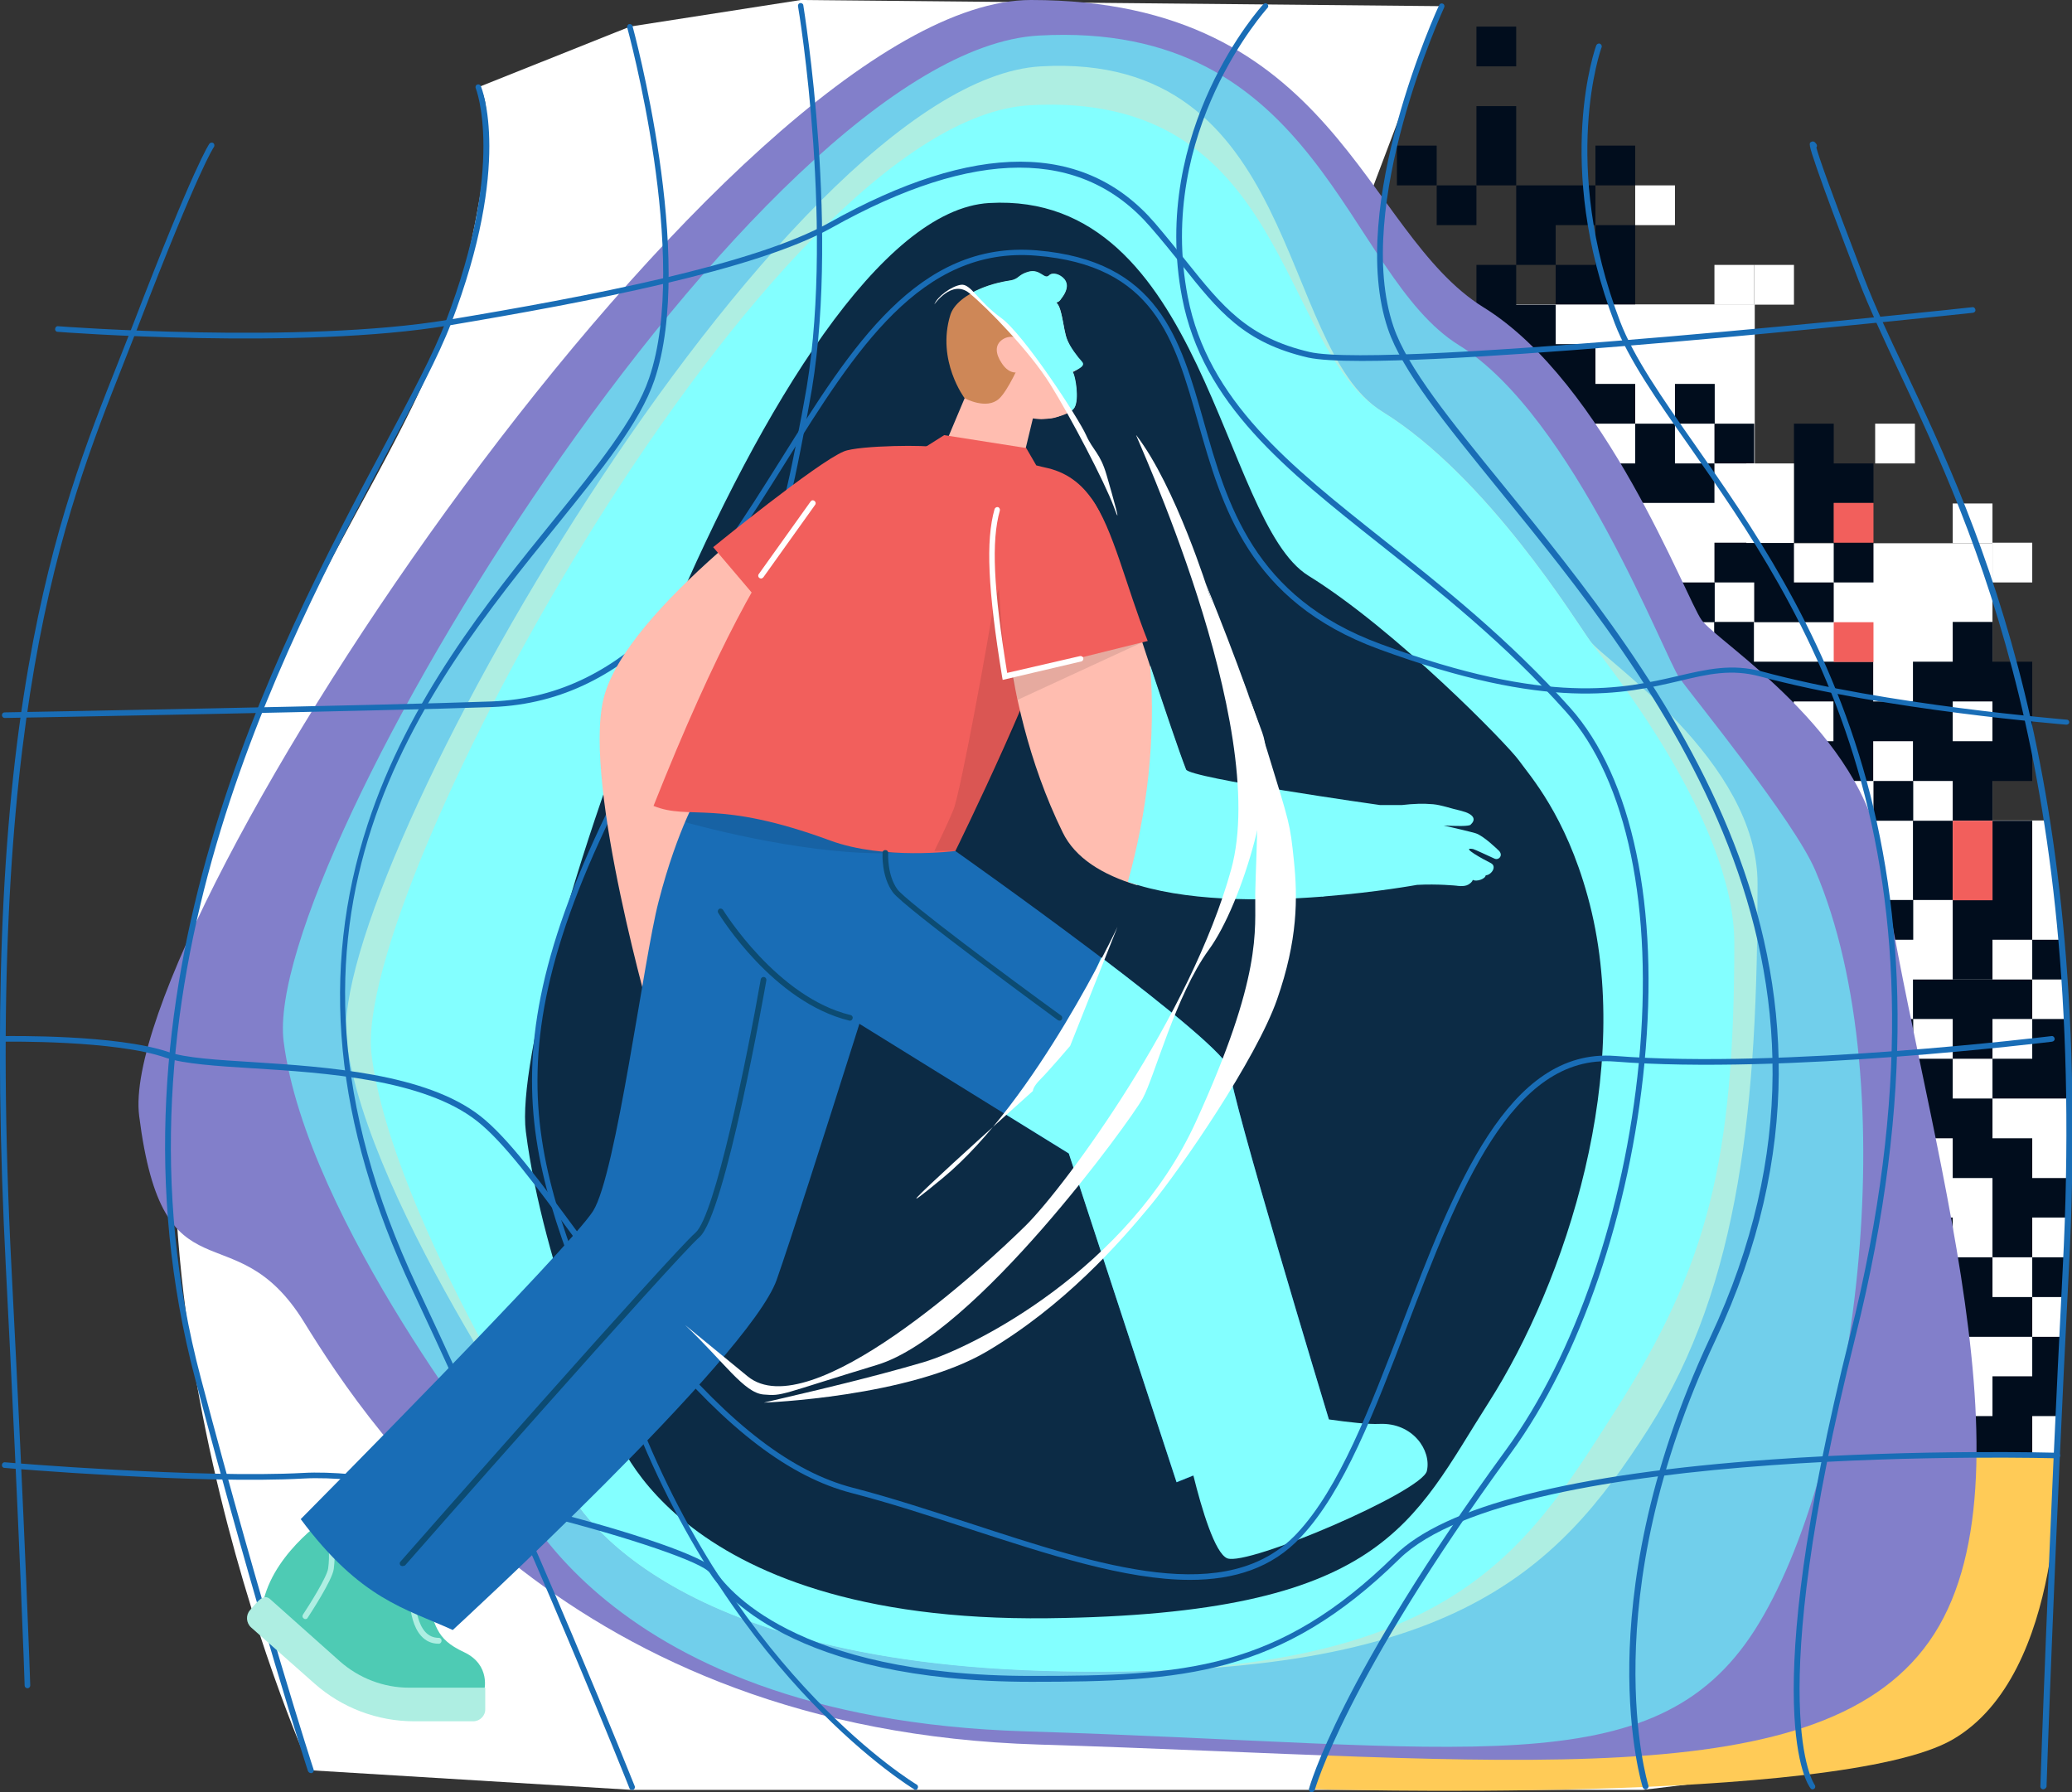 <?xml version="1.0" encoding="utf-8"?>
<!-- Generator: Adobe Illustrator 19.1.0, SVG Export Plug-In . SVG Version: 6.00 Build 0)  -->
<svg version="1.1" id="Layer_1" xmlns="http://www.w3.org/2000/svg" xmlns:xlink="http://www.w3.org/1999/xlink" x="0px" y="0px"
	 viewBox="0 0 740 640" style="enable-background:new 0 0 740 640;" width="740px" height="640px" xml:space="preserve">
<rect x="0" y="0" width="740" height="640" fill="#333333" stroke="none"/>
<style type="text/css">
	.st0{fill:#FFFFFF;}
	.st1{fill:#010D1D;}
	.st2{fill:#F25F5C;}
	.st3{fill:#FFCB57;}
	.st4{fill:#827FCA;}
	.st5{fill:#71CFEB;}
	.st6{fill:#AEEEE2;}
	.st7{fill:#83FFFF;}
	.st8{fill:#0C2B45;}
	.st9{fill:#196DB6;}
	.st10{fill:#4ECBB4;}
	.st11{fill:#FFBDB0;}
	.st12{opacity:0.1;}
	.st13{fill:#CE8757;}
	.st14{fill:#0C4B72;}
</style>
<g>
	<rect x="504.4" y="108.7" class="st0" width="122.3" height="173.3"/>
</g>
<g>
	<rect x="589.3" y="194" class="st0" width="122.3" height="187.5"/>
</g>
<g>
	<polygon class="st0" points="732.9,552.1 583.3,590.8 583.3,293 731.5,293 737.3,337.8 739,418.2 735.8,491.5 	"/>
</g>
<g>
	<g>
		<polygon class="st1" points="669.1,590.8 669.1,605 669.1,619.1 683.2,619.1 683.2,605 697.4,605 697.4,590.8 683.2,590.8 		"/>
	</g>
	<g>
		<rect x="683.2" y="562.4" class="st1" width="14.2" height="14.2"/>
	</g>
	<g>
		<rect x="697.4" y="576.6" class="st1" width="14.2" height="14.2"/>
	</g>
	<g>
		<rect x="697.4" y="534.1" class="st1" width="14.2" height="14.2"/>
	</g>
	<g>
		<polygon class="st1" points="711.6,576.6 725.8,576.6 725.8,562.4 725.8,548.3 711.6,548.3 711.6,562.4 		"/>
	</g>
	<g>
		<polygon class="st1" points="711.6,491.5 711.6,505.7 697.4,505.7 697.4,519.9 711.6,519.9 711.6,534.1 725.8,534.1 725.8,519.9 
			725.8,505.7 735.8,505.7 735.8,491.5 737.3,477.4 725.8,477.4 725.8,491.5 		"/>
	</g>
	<g>
		<polygon class="st1" points="711.6,449 697.4,449 697.4,463.2 697.4,477.4 711.6,477.4 725.8,477.4 725.8,463.2 711.6,463.2 		"/>
	</g>
	<g>
		<rect x="725.8" y="449" class="st1" width="11.5" height="14.2"/>
	</g>
	<g>
		<polygon class="st1" points="736.1,335.6 725.8,335.6 725.8,349.8 737.3,349.8 		"/>
	</g>
	<g>
		<polygon class="st1" points="711.6,378.1 711.6,392.3 725.8,392.3 739,392.3 739,378.1 738,363.9 725.8,363.9 725.8,378.1 		"/>
	</g>
	<g>
		<polygon class="st1" points="711.6,349.8 697.4,349.8 683.2,349.8 683.2,363.9 697.4,363.9 697.4,378.1 711.6,378.1 711.6,363.9 
			725.8,363.9 725.8,349.8 		"/>
	</g>
	<g>
		<rect x="683.2" y="434.8" class="st1" width="14.2" height="14.2"/>
	</g>
	<g>
		<polygon class="st1" points="697.4,378.1 683.2,378.1 683.2,392.3 683.2,406.5 697.4,406.5 697.4,420.7 711.6,420.7 711.6,434.8 
			711.6,449 725.8,449 725.8,434.8 738.9,434.8 738.9,420.7 725.8,420.7 725.8,406.5 711.6,406.5 711.6,392.3 697.4,392.3 		"/>
	</g>
	<g>
		<rect x="669.1" y="363.9" class="st1" width="14.2" height="14.2"/>
	</g>
</g>
<g>
	<g>
		<rect x="669.1" y="321.4" class="st1" width="14.2" height="14.2"/>
	</g>
	<g>
		<rect x="669.1" y="278.9" class="st1" width="14.2" height="14.2"/>
	</g>
	<g>
		<polygon class="st1" points="697.4,293.1 683.2,293.1 683.2,307.2 683.2,321.4 697.4,321.4 697.4,307.2 		"/>
	</g>
	<g>
		<polygon class="st1" points="541.5,52 541.5,37.9 527.3,37.9 527.3,52 527.3,66.2 541.5,66.2 		"/>
	</g>
	<g>
		<rect x="527.3" y="9.5" class="st1" width="14.2" height="14.2"/>
	</g>
	<g>
		<rect x="498.9" y="52" class="st1" width="14.2" height="14.2"/>
	</g>
	<g>
		<rect x="513.1" y="66.2" class="st1" width="14.2" height="14.2"/>
	</g>
	<g>
		<polygon class="st1" points="711.6,321.4 697.4,321.4 697.4,335.6 697.4,349.8 711.6,349.8 711.6,335.6 725.8,335.6 725.8,321.4 
			725.8,307.2 725.8,293.1 711.6,293.1 711.6,307.2 		"/>
	</g>
	<g>
		<path class="st1" d="M711.6,236.3v-14.2h-14.2v14.2h-14.2v14.2h-14.2v-14.2h-14.2h-14.2h-14.2v-14.2h-14.2v14.2h-14.2v14.2h14.2
			h14.2v14.2h14.2v-14.2h14.2v14.2h-14.2v14.2h14.2h14.2v-14.2h14.2v14.2h14.2v14.2h14.2v-14.2h14.2v-14.2v-14.2v-14.2H711.6z
			 M711.6,264.7h-14.2v-14.2h14.2V264.7z"/>
	</g>
	<g>
		<rect x="654.9" y="193.8" class="st1" width="14.2" height="14.2"/>
	</g>
	<g>
		<rect x="612.3" y="151.3" class="st1" width="14.2" height="14.2"/>
	</g>
	<g>
		<polygon class="st1" points="612.3,179.6 612.3,165.5 598.2,165.5 598.2,151.3 584,151.3 584,165.5 569.8,165.5 569.8,179.6 
			584,179.6 598.2,179.6 		"/>
	</g>
	<g>
		<rect x="598.2" y="137.1" class="st1" width="14.2" height="14.2"/>
	</g>
	<g>
		<polygon class="st1" points="584,151.3 584,137.1 569.8,137.1 569.8,122.9 555.6,122.9 555.6,108.8 541.5,108.8 541.5,108.7 
			541.5,94.6 555.6,94.6 555.6,108.7 569.8,108.7 584,108.7 584,94.6 584,80.4 569.8,80.4 569.8,94.6 555.6,94.6 555.6,80.4 
			555.6,80.4 569.8,80.4 569.8,66.2 555.6,66.2 555.6,66.2 541.5,66.2 541.5,80.4 541.5,94.6 527.3,94.6 527.3,108.7 527.3,122.9 
			541.5,122.9 541.5,122.9 541.5,137.1 555.6,137.1 555.6,151.3 555.6,165.5 569.8,165.5 569.8,151.3 		"/>
	</g>
	<g>
		<rect x="569.8" y="52" class="st1" width="14.2" height="14.2"/>
	</g>
	<g>
		<polygon class="st1" points="626.5,222.2 640.7,222.2 640.7,222.2 654.9,222.2 654.9,208 640.7,208 640.7,208 640.7,193.8 
			654.9,193.8 654.9,179.6 669.1,179.6 669.1,165.5 654.9,165.5 654.9,151.3 640.7,151.3 640.7,165.5 640.7,179.6 640.7,193.8 
			626.5,193.8 626.5,193.8 612.3,193.8 612.3,208 626.5,208 		"/>
	</g>
	<g>
		<rect x="598.2" y="208" class="st1" width="14.2" height="14.2"/>
	</g>
</g>
<g>
	<rect x="697.4" y="179.8" class="st0" width="14.2" height="14.2"/>
</g>
<g>
	<rect x="711.6" y="193.8" class="st0" width="14.2" height="14.2"/>
</g>
<g>
	<rect x="669.7" y="151.3" class="st0" width="14.2" height="14.2"/>
</g>
<g>
	<rect x="612.3" y="94.6" class="st0" width="14.2" height="14.2"/>
</g>
<g>
	<rect x="626.5" y="94.6" class="st0" width="14.2" height="14.2"/>
</g>
<g>
	<rect x="654.9" y="179.6" class="st2" width="14.2" height="14.2"/>
</g>
<g>
	<rect x="654.9" y="222.2" class="st2" width="14.2" height="14.2"/>
</g>
<g>
	<rect x="697.4" y="293.1" class="st2" width="14.2" height="28.4"/>
</g>
<g>
	<rect x="584" y="66.2" class="st0" width="14.2" height="14.2"/>
</g>
<g>
	<rect x="623.7" y="165.5" class="st0" width="17" height="28.4"/>
</g>
<g>
	<path class="st0" d="M644.6,632.2l-57.9,7h-361l-114.7-7c0,0-72.6-159.3-40.9-307C80.4,276.6,99.6,235,119.8,197
		c19.1-36,39.2-68.7,47.7-107c12.1-54.6,3.4-58.9,3.4-58.9l54.1-21.6L286,0l228.8,2.2l-29.6,78.2L644.6,632.2z"/>
</g>
<g>
	<path class="st3" d="M697.4,621.2c-40.5,23.5-229.9,17.7-229.9,17.7l45.6-119.3l221.7,0.3C734.8,519.9,737.9,597.7,697.4,621.2z"/>
</g>
<g>
	<path class="st4" d="M108.5,472c-25-40.4-50.2-5.6-58.8-73.5S261.4,0,368.2,0c109.1,0,118.3,83,161.7,109.8s72.2,103.8,77.8,111.6
		c5.5,7.8,58,40,64.3,85c12.4,88.2,56.9,217.5,18.8,277.1c-38.1,59.6-153.1,44.6-320,39.5C203.9,617.9,133.4,512.4,108.5,472z"/>
</g>
<g>
	<path class="st5" d="M180,524.5c0,0-70.6-88.5-78.7-152.6s169-353.5,269.6-359.2s109.3,85.3,150.2,110.6
		c40.9,25.3,73.4,111.4,78.7,118.8c5.2,7.3,40.9,50.9,48.5,68.7c33,77.3,14.3,215.1-21.6,271.3c-35.9,56.2-102.8,41-260.3,36.2
		S180,524.5,180,524.5z"/>
</g>
<g>
	<path class="st6" d="M202.1,530.3c0,0-70.8-99.4-78.3-158.4S279,29,371.7,23.7S456.1,123.8,493.7,147s69.4,75.3,74.3,82
		c4.8,6.8,59.7,42.7,59.7,86.6c0,77.4-5.9,142.9-39,194.7c-33.1,51.8-71.4,90.8-216.4,86.3C227.2,592.2,202.1,530.3,202.1,530.3z"/>
</g>
<g>
	<path class="st7" d="M202.1,530.3c0,0-62-94.6-69.4-153.6c-7.4-59,142.4-333.8,235-339.1s88.4,86.2,126,109.5s69.4,75.3,74.3,82
		c4.8,6.8,51.4,63.6,51.4,107.6c0,77.4-9.4,115.3-42.5,167.1c-33.1,51.8-59.7,97.4-204.7,92.9C227.2,592.2,202.1,530.3,202.1,530.3z
		"/>
</g>
<g>
	<path class="st8" d="M218.7,508.8c0,0-24.7-55.8-30.9-104.7c-6.2-48.9,88.7-327.2,165.5-331.6s82.8,113.8,114,133.1
		s71.2,60.4,75.2,66S559,291,567,320c17.2,61.9-7.9,137.9-35.3,180.8c-27.4,42.9-37.2,75.7-157.5,77.1
		C237.6,579.5,218.7,508.8,218.7,508.8z"/>
</g>
<g>
	<path class="st9" d="M738,258.8C738,258.8,737.9,258.8,738,258.8c-0.7-0.1-64.8-5.2-109.3-17.2c-10.3-2.8-18.6-0.9-29,1.6
		c-19.7,4.6-46.6,10.9-107.3-11.4c-46.5-17.1-56-51-64.5-80.9c-8.5-30.1-15.8-56.2-57.9-59.6c-41.2-3.4-64.6,34-89.3,73.6
		c-26.3,42.1-53.6,85.7-105,87.6c-37.2,1.4-172.6,3.9-174,3.9c-0.5,0-1-0.4-1-1c0-0.6,0.4-1,1-1c1.4,0,136.7-2.5,173.9-3.9
		c50.3-1.9,77.3-45,103.4-86.6c25.1-40.1,48.8-78,91.2-74.5c43.5,3.6,51.3,31.5,59.7,61.1c8.3,29.4,17.7,62.8,63.2,79.5
		c60.1,22.2,86.7,15.9,106.2,11.4c10.3-2.4,19.2-4.5,30-1.6c44.2,12,108.2,17.1,108.8,17.2c0.6,0,1,0.5,0.9,1.1
		C739,258.4,738.5,258.8,738,258.8z"/>
</g>
<g>
	<path class="st9" d="M587.7,639c-0.4,0-0.8-0.3-1-0.7c-0.1-0.2-5.2-16.7-4.8-44.6c0.4-25.7,5.7-66.7,28.8-115.9
		c62.6-133.2-20.4-235.3-75.3-302.8c-19.3-23.8-34.6-42.5-39.7-57.5C480.8,73.7,513.6,2.5,514,1.8c0.2-0.5,0.8-0.7,1.3-0.5
		c0.5,0.2,0.7,0.8,0.5,1.3c-0.3,0.7-32.8,71.1-18.1,114.1c5,14.7,20.2,33.3,39.4,56.9c55.2,67.9,138.7,170.6,75.6,304.9
		c-44,93.6-24.2,158.4-24,159.1c0.2,0.5-0.1,1.1-0.6,1.3C587.9,639,587.8,639,587.7,639z"/>
</g>
<g>
	<path class="st9" d="M647.4,639c-0.3,0-0.6-0.1-0.8-0.4c-0.8-1-19.7-26.4,14.1-161.5c43.5-173.7-17.2-260.4-57.4-317.8
		c-11.6-16.5-21.6-30.8-26.6-43.8c-21.9-57-6.8-98.9-6.6-99.3c0.2-0.5,0.8-0.8,1.3-0.6c0.5,0.2,0.8,0.8,0.6,1.3
		c-0.2,0.4-14.9,41.7,6.6,97.9c4.9,12.8,14.8,27,26.3,43.4c40.4,57.7,101.4,144.8,57.7,319.4c-33.4,133.5-14.7,159.5-14.5,159.8
		c0.3,0.4,0.3,1.1-0.2,1.4C647.8,638.9,647.6,639,647.4,639z"/>
</g>
<g>
	<path class="st9" d="M729.7,639C729.7,639,729.7,639,729.7,639c-0.6,0-1-0.5-1-1c0-0.9,3-88,8-185.2
		c9.1-176.3-31.5-262.7-58.4-319.9c-5.7-12.2-10.7-22.8-14.5-32.7c-7.1-18.5-12.1-31.9-14.9-40c-3.1-9-2.9-9.1-1.9-9.6
		c1-0.4,1.6,0.7,1.8,1c0.2,0.4,0.1,0.8-0.1,1.1c0.8,3.1,4.3,13.3,17.1,46.7c3.8,9.9,8.7,20.4,14.5,32.6
		c27,57.4,67.7,144.1,58.6,320.9c-5,97.2-8,184.3-8,185.2C730.7,638.6,730.2,639,729.7,639z"/>
</g>
<g>
	<path class="st9" d="M327,639.2c-0.2,0-0.4,0-0.5-0.2c-0.6-0.4-63.7-38.4-100.7-133c-3.6-9.1-7-17.6-10.4-25.8
		c-29.5-72.1-45.8-111.8,23.1-230.6c13.8-23.8,22.7-37.2,28.5-46.1c12.2-18.5,12.2-18.5,19.3-55.2l0.8-4.4
		C298.6,84.5,285.2,3,285,2.2c-0.1-0.5,0.3-1.1,0.8-1.1c0.5-0.1,1.1,0.3,1.1,0.8c0.1,0.8,13.6,82.7,2.1,142.5l-0.8,4.4
		c-7.1,37-7.1,37-19.6,55.9c-5.9,8.9-14.7,22.3-28.5,46c-68.4,118-52.2,157.3-23,228.8c3.4,8.2,6.8,16.7,10.4,25.8
		c36.7,94,99.2,131.6,99.9,132c0.5,0.3,0.6,0.9,0.3,1.4C327.6,639,327.3,639.2,327,639.2z"/>
</g>
<g>
	<path class="st9" d="M368.3,600.6c-85.9,0-110.7-32.4-114.8-38.9c-4.7-7.4-105.5-35.9-145-33.7c-37.2,2.1-106.2-3.7-106.9-3.8
		c-0.6,0-1-0.5-0.9-1.1c0-0.5,0.5-1,1.1-0.9c0.7,0.1,69.5,5.8,106.6,3.8c38.7-2.2,141.1,25.6,146.8,34.6c4,6.3,28.3,37.9,113.1,37.9
		c54.9,0,88.1-2,129.9-43.1c17.9-17.6,63.2-29.1,134.6-34.2c53-3.8,101.5-2.4,102-2.4c0.6,0,1,0.5,1,1s-0.5,1-1,1
		c-1.9-0.1-193.1-5.3-235.1,36C457.3,598.4,422.2,600.6,368.3,600.6z"/>
</g>
<g>
	<path class="st9" d="M225.7,639.2c-0.4,0-0.8-0.2-0.9-0.6c-0.3-0.8-33.4-84.1-77.5-177.9c-27.9-59.4-33.2-113.8-16-166.3
		c14.6-44.7,43.2-80,66.2-108.4c15.7-19.4,29.3-36.2,34.3-50.9c14.8-43.1-7.6-124.5-7.8-125.3c-0.1-0.5,0.2-1.1,0.7-1.2
		c0.5-0.1,1.1,0.2,1.2,0.7c0.2,0.8,22.7,82.8,7.8,126.5c-5.1,15-18.8,31.9-34.6,51.5C151.5,246,86.4,326.5,149.1,459.8
		c44.2,93.9,77.2,177.2,77.6,178.1c0.2,0.5-0.1,1.1-0.6,1.3C225.9,639.2,225.8,639.2,225.7,639.2z"/>
</g>
<g>
	<path class="st9" d="M111,633.2c-0.4,0-0.8-0.3-1-0.7c-0.2-0.5-18.1-55.9-40.3-140.1c-36.5-138.1,28.6-260.2,67.5-333.1
		c9.5-17.8,17.7-33.1,22-44.5c21.5-56.1,10.8-83.1,10.7-83.3c-0.2-0.5,0-1.1,0.5-1.3c0.5-0.2,1.1,0,1.3,0.5
		c0.5,1.1,11.2,27.9-10.6,84.8c-4.4,11.5-12.6,26.9-22.1,44.8c-38.8,72.7-103.6,194.3-67.3,331.7c22.2,84.1,40.1,139.4,40.3,139.9
		c0.2,0.5-0.1,1.1-0.6,1.3C111.2,633.2,111.1,633.2,111,633.2z"/>
</g>
<g>
	<path class="st9" d="M9.8,602.9c-0.5,0-1-0.4-1-1c0-0.5-1.7-51.9-6.7-149.1c-4.5-87.3-1.9-157.6,8.1-214.9
		c8.6-49.4,21-80.8,32-108.5c1.9-4.8,3.7-9.4,5.5-14c21.8-56.7,26.9-63.8,27.1-64.1c0.3-0.4,1-0.5,1.4-0.2c0.4,0.3,0.5,1,0.2,1.4
		c-0.2,0.3-5.4,7.7-26.9,63.6c-1.8,4.6-3.6,9.2-5.5,14C22.9,183.5-6,256.5,4.1,452.8c5,97.2,6.7,148.6,6.7,149.1
		C10.8,602.4,10.4,602.9,9.8,602.9C9.8,602.9,9.8,602.9,9.8,602.9z"/>
</g>
<g>
	<g>
		<path class="st10" d="M118.1,541c0,0-19.4,12.3-23.9,30.2c-0.8,3.4,5.1,12.8,5.1,12.8s20.4,23.1,45.1,25.7s28.5-5.8,28.5-5.8
			s2.6-9.3-7.2-13.9c-10.5-4.9-10-9.5-14.3-21.7c-1.4-3.8,0-15,0-15L118.1,541z"/>
	</g>
	<g>
		<path class="st6" d="M109,578.2c-0.2,0-0.4-0.1-0.5-0.2c-0.5-0.3-0.6-0.9-0.3-1.4c2.4-3.6,8.6-13.5,9-16.5
			c1.3-9.9-2.1-15.5-2.1-15.5c-0.3-0.5-0.2-1.1,0.3-1.4c0.5-0.3,1.1-0.2,1.4,0.3c0.2,0.2,3.8,6.1,2.4,16.8c-0.5,4-8.4,16-9.3,17.4
			C109.7,578.1,109.4,578.2,109,578.2z"/>
	</g>
	<g>
		<path class="st6" d="M156.7,587c-2.5,0-4.6-0.9-6.3-2.8c-5.6-6.2-4.1-20.6-4.1-21.2c0.1-0.5,0.5-1,1.1-0.9
			c0.5,0.1,0.9,0.5,0.9,1.1c0,0.1-1.4,14.1,3.6,19.6c1.3,1.4,2.9,2.1,4.8,2.1c0.6,0,1,0.4,1,1S157.3,587,156.7,587z"/>
	</g>
</g>
<g>
	<g>
		<path class="st9" d="M311.6,297.7l26.4-4.6l3.2,10.8c0,0,97.5,68.8,98,78.3c0.4,9.5,35.5,125,35.5,125l-54.5,22.2l-38.4-117.4
			l-99.6-61.7C282.2,350.3,278.7,311,311.6,297.7z"/>
	</g>
	<g>
		<path class="st11" d="M316.9,161.8c0,0-13.2-2.8-20.3,3.3c-7,6.1-73.4,52.2-81.1,84.6c-7.3,31,17.7,116.8,17.7,116.8l30.2-42.4
			l-7.8-75.2l41-49.4L316.9,161.8z"/>
	</g>
	<g>
		<path class="st9" d="M161.7,582.1c0,0,105.9-97.2,115.7-125.1c9.8-27.9,48.6-152,48.6-152l-75.7-23c0,0-8.3,13.5-15.1,40
			c-5.3,20.2-15.1,97.4-23.4,110.5s-104.4,110-104.4,110C128.8,571.2,144.8,574.4,161.7,582.1z"/>
	</g>
	<g class="st12">
		<path d="M244.7,293.6c0,0,40,11.5,71.5,11.1c31.5-0.5,28.3-20.3,28.3-20.3l-94.2-2.3L244.7,293.6z"/>
	</g>
	<g>
		<g>
			<g>
				<path class="st11" d="M370.1,144.4l-6,24.9c-4.6,2.6-22.9-4.3-27.5-8.3l12.3-29.2l13.6-9.1L370.1,144.4z"/>
			</g>
			<g>
				<path class="st11" d="M363.8,106.1c0,0,8,1,12.7,1.7c2.9,0.4,3,9.5,4.6,13.5c1.1,2.7,2.9,5.8,4.3,7.4c1.1,1.2,0.8,3.1-3.1,4.5
					c0,0,2,12.3-2,14.5c-10.8,5.8-15.6-3.6-18-9.3c-1.8-4.1-13.8-7.8-10.4-18.1C353.6,114.8,353.5,108.7,363.8,106.1z"/>
			</g>
			<g>
				<path class="st13" d="M361.6,124.8c0,0,7.8,1.2,7.7,0.9c-3.1-11.5-1.6-12.9,0.8-14.1c5.7-2.8,7.2-3.4,7.9-3.9
					c0.2-0.1,0.6-0.5,0.9-1c1.4-1.9,2.6-5.9-8.7-6.8c-13-1.1-28.4,4.8-30.8,12.6c-5,16.3,5.1,29.7,5.1,29.7s7.8,4.3,12.3,0.2
					c3.3-3,7.5-12.8,7.5-12.8L361.6,124.8z"/>
			</g>
			<g>
				<g>
					<path class="st11" d="M357.7,129.6c2.1,3.3,5,4.4,7.9,2.5c2.9-1.9,3.8-5.1,1.6-8.4c-2.1-3.3-6.2-4.4-9.1-2.5
						C355.2,123.1,355.5,126.3,357.7,129.6z"/>
				</g>
			</g>
			<g>
				<path class="st11" d="M367.4,119.2c0,0-3.9,0.3-2.1,2.6c2.1,2.6,3.6,8.8,3.8,11.6c0.3,4.6-3.9,15.5-3.9,15.5s5,0.8,6.7,0.8
					c2.1,0,10.1-1.1,11.8-4.2c1.7-3.1,0.3-10.9-0.5-12.4c-0.9-1.6-4.2,4.2-8.1,2.7C371.1,134.2,367.4,119.2,367.4,119.2z"/>
			</g>
		</g>
	</g>
	<g>
		<path class="st13" d="M376.2,104.7l1.8,3c0,0,4.8-4.5,2.1-7.9c-1.6-1.9-4.3-2.6-5.5-1.4c-1.7,1.7-3.1-2.4-7.3-1.3
			c-4.1,1.2-3.3,2.9-7.5,3.3c-3.4,0.3-3.8,5.7-3.8,5.7s-1.2,2.1,0,3c1.2,0.8,8.9,1.7,8.9,1.7L376.2,104.7z"/>
	</g>
	<path class="st2" d="M374.3,167.2c-1.5-0.3-2.9-0.7-4.2-1l-3.6-6.2l-29.3-4.6l-6.8,4.3l0,0c-5.6-0.1-9.7,0.7-13.5,2.2
		c-15.8,6-38.6,12.9-83.5,125.9c13,5.3,22.5-2.6,63.2,12.4c19.1,7,44.6,3.7,44.6,3.7s34.7-70.5,35-85l22.1,13
		C398.6,228.7,405.1,174.6,374.3,167.2z"/>
	<g class="st12">
		<path d="M356.2,211.8c0,0-0.8,0.5-1,1.9c-1.8,12.6-12.2,69.5-14.7,75.5c-2.8,6.7-6.8,14.7-6.8,14.7l7.5-0.1l27.1-56.1l-5.2-53.9
			L356.2,211.8z"/>
	</g>
	<g class="st12">
		<polygon points="371.2,236.9 374.7,244.3 407.7,224.9 406.5,221.5 		"/>
	</g>
	<g>
		<path class="st14" d="M143.8,559.3c-0.2,0-0.5-0.1-0.7-0.2c-0.4-0.4-0.5-1-0.1-1.4c3.9-4.5,96.4-109.6,105.4-117.5
			c6.9-6.1,18.3-61.9,23.3-90.5c0.1-0.5,0.6-0.9,1.2-0.8c0.5,0.1,0.9,0.6,0.8,1.2c-0.6,3.4-14.7,83.6-23.9,91.7
			c-8.9,7.8-104.3,116.2-105.2,117.3C144.3,559.1,144,559.3,143.8,559.3z"/>
	</g>
	<g>
		<path class="st14" d="M303.6,364.5c-0.1,0-0.2,0-0.2,0c-27.2-6.6-46.1-37.2-46.9-38.5c-0.3-0.5-0.1-1.1,0.3-1.4
			c0.5-0.3,1.1-0.1,1.4,0.3c0.2,0.3,19.3,31.3,45.6,37.6c0.5,0.1,0.9,0.7,0.7,1.2C304.4,364.2,304,364.5,303.6,364.5z"/>
	</g>
	<g>
		<path class="st11" d="M443.7,296.3c0,0-19-18.2-20.2-21.3c-6.2-15.8-26.5-79.6-26.5-79.6l-39.2-2.8c0,0-2.9,54.3,21.7,104.6
			c4.5,9.3,14.3,15.2,26.5,18.9"/>
	</g>
	<g class="st12">
		<polygon points="360.5,238 363.5,249.9 407.9,229.4 402,223.7 		"/>
	</g>
	<g>
		<g>
			<path class="st2" d="M359.2,241.5c-3.2-38.3-3.6-46.3-2.1-55.7c2.3-13.9,18.3-24.5,32.8-7.6c7.6,10.3,12.3,31.3,20,50.7
				L359.2,241.5z"/>
		</g>
	</g>
	<g>
		<g>
			<path class="st0" d="M358.1,242.8l-0.2-1.1c-5.1-31.2-5.9-48.6-2.7-59.9c0.2-0.5,0.7-0.8,1.2-0.7c0.5,0.1,0.8,0.7,0.7,1.2
				c-3.1,10.9-2.3,27.8,2.6,58l26-6c0.5-0.1,1.1,0.2,1.2,0.7c0.1,0.5-0.2,1.1-0.7,1.2L358.1,242.8z"/>
		</g>
	</g>
</g>
<g>
	<path class="st9" d="M468.5,640c-0.1,0-0.2,0-0.3,0c-0.5-0.1-0.8-0.7-0.7-1.2c0.1-0.4,10.6-39.2,70.4-121.1
		c24.6-33.7,42.3-85.4,47.4-138.2c5.3-55.2-4.2-100.9-26-125.3c-21.9-24.5-45.4-43.1-66.2-59.6c-34.1-27-63.6-50.4-70.9-88.2
		c-11.6-60.1,28.5-104.4,29-104.9c0.4-0.4,1-0.5,1.4-0.1c0.4,0.4,0.5,1,0.1,1.4c-0.4,0.5-39.9,44.1-28.5,103.2
		c7.2,37.1,36.4,60.2,70.2,87c20.8,16.5,44.4,35.2,66.4,59.8c22.2,24.9,31.9,71.1,26.5,126.9c-5.1,53.2-22.9,105.2-47.7,139.2
		c-59.5,81.5-69.9,120.1-70.1,120.5C469.3,639.7,468.9,640,468.5,640z"/>
</g>
<g>
	<g>
		<path class="st7" d="M420.2,529.3l6-2.4c3,12.1,7.7,27.8,12.1,29.6c7.3,2.9,69.6-23.8,71.3-31.2s-5.1-17.3-16.9-16.8
			c-4.1,0.2-11-0.6-18.1-1.6c-1.8-5.9-35-115.5-35.4-124.7c-0.2-4.5-22.6-22.6-45.9-40.3c-8.9,21.1-20.6,40.2-34.4,55.9l22.8,14.1
			L420.2,529.3z"/>
	</g>
	<g>
		<path class="st7" d="M383.8,145.5c1.7-3.1,0.3-10.9-0.5-12.4c-0.1-0.1-0.2-0.3-0.1-0.4c3.3-1.4,4.3-2.4,3.2-3.6
			c-1.5-1.6-4.3-5.3-5.3-7.9c-1.4-3.6-1.7-11.3-3.8-13.1c0.3-0.2,0.6-0.3,0.8-0.4c0.2-0.1,0.6-0.5,0.9-1c0.1-0.1,0.2-0.3,0.3-0.4
			c1.2-1.6,2.7-4.3,0.9-6.6c-1.6-1.9-4.3-2.6-5.5-1.4c-1.7,1.7-3.1-2.4-7.3-1.3c-3.7,1-3.4,2.5-6.3,3.1c-0.4,0.1-0.8,0.1-1.2,0.2
			c0,0,0,0,0,0c0,0,0,0-0.1,0c-4.7,0.8-9.2,2.3-12.8,4.3c13.2,11.5,24.9,26.3,34.6,42.7C382.6,146.9,383.4,146.2,383.8,145.5z"/>
	</g>
	<g>
		<path class="st7" d="M472.2,320.2L472.2,320.2c-0.1,0.1,0.3,0,1-0.1c18.8-1.5,32.8-4.1,32.9-4.1c7.4-0.4,14.1,0.3,14.1,0.3
			s2.7,0.5,4.2-0.4s1.6-1.7,1.6-1.7c1.2,0.8,4.5-0.3,4.6-1.6c2-0.1,4.2-3.2,1.8-4.4c-2.2-1.1-11.2-5.9-6.3-5
			c0.5,0.1,5.6,2.5,7.6,3.4c1.6,0.8,3.5-1.3,1.3-3.1c0,0-5.1-5-7.9-5.9c-1.6-0.5-7.1-1.8-11.5-2.8c3.8,0.2,9.6,0.4,9.7-0.4
			c2-1.8,1-3.7-3.3-4.8c-4.3-1-7.1-2.1-10.2-2.4c-3.5-0.3-6.9-0.2-11.2,0.3h-7.7c0,0-68.1-9.6-69.3-12.7
			c-2.6-6.7-7.7-21.9-12.8-37.2c2,26.4-1.1,52.7-8,77.3C422.7,322,450.5,321.9,472.2,320.2z"/>
	</g>
</g>
<g>
	<path class="st9" d="M425,564.2c-23.1,0-50.8-9.1-79.4-18.4c-13.7-4.5-27.9-9.1-41.4-12.6c-22.1-5.7-44.2-22.5-69.7-52.9
		c-0.4-0.4-0.3-1.1,0.1-1.4c0.4-0.4,1.1-0.3,1.4,0.1c25.2,30.1,47,46.7,68.6,52.3c13.6,3.5,27.8,8.2,41.5,12.6
		c47.4,15.5,92.2,30.2,117.1,3.7c15.1-16.1,26-44.6,37.6-74.9c18.5-48.5,37.7-98.6,76.1-95.6c60.1,4.7,154.8-7,155.8-7.1
		c0.5-0.1,1,0.3,1.1,0.9c0.1,0.5-0.3,1-0.9,1.1c-1,0.1-95.9,11.9-156.2,7.1c-36.9-2.9-55.8,46.5-74.1,94.3
		c-11.6,30.4-22.6,59.2-38,75.5C454.3,560,440.7,564.2,425,564.2z"/>
</g>
<g>
	<path class="st9" d="M216.4,456.6c-0.3,0-0.6-0.1-0.8-0.4c-3.8-5-7.4-10-10.9-14.7c-13.3-18.1-24.8-33.7-34.4-41.2
		c-19-14.9-54.3-17.2-80.1-18.8c-13.1-0.8-24.5-1.6-30.8-3.7C41.4,371.4,2.2,372,1.8,372c-0.5,0-1-0.4-1-1s0.4-1,1-1
		c1.7,0,39.9-0.6,58.4,5.7c6,2.1,17.2,2.8,30.2,3.6c26,1.7,61.7,4,81.2,19.3c9.8,7.7,21.4,23.4,34.8,41.6c3.5,4.8,7.2,9.7,10.9,14.7
		c0.3,0.4,0.2,1.1-0.2,1.4C216.8,456.5,216.6,456.6,216.4,456.6z"/>
</g>
<g>
	<path class="st9" d="M486.3,128.9c-8.8,0-15.4-0.4-19.1-1.2c-22.9-5.3-31.9-16.4-45.3-33.3c-3.4-4.2-6.9-8.6-11-13.3
		c-24.5-28.4-62.8-28.3-113.8,0.2c-27.1,15.2-87.3,26.6-136.7,34.9c-53,8.9-138.9,2.4-139.8,2.3c-0.6,0-1-0.5-0.9-1.1s0.5-1,1.1-0.9
		c0.9,0.1,86.5,6.5,139.3-2.3c49.3-8.2,109.2-19.6,136.1-34.7c52-29.1,91.2-29,116.3,0.2c4.1,4.8,7.8,9.4,11,13.4
		c13.2,16.5,22,27.4,44.2,32.6c27.7,6.4,234.6-15.7,236.7-16c0.5-0.1,1,0.3,1.1,0.9s-0.3,1-0.9,1.1
		C697.2,112.5,544.6,128.9,486.3,128.9z"/>
</g>
<g>
	<path class="st0" d="M288.1,497.3c0,0,23.3-5.4,41.6-10.8s73.5-33.6,97.4-85.9s21-68.4,21.2-81.5s3.1-59.3-2.7-71.3
		c-5.7-12-15.1-39.7-15.1-39.7s13.7,33.1,22,59.7c8.2,26.7,8.2,26.1,9.6,39.5s1.4,28.4-6,49.6c-7.4,21.2-34.2,60.2-45.3,73.7
		c-11.2,13.5-30.6,35.6-58.3,52c-27.7,16.4-79.7,18.3-79.7,18.3L288.1,497.3z"/>
</g>
<g>
	<path class="st0" d="M244.7,473.2c0,0,0,0,22.3,18.3c22.3,18.3,84.7-39.4,99.3-53.8c14.6-14.5,59.1-75.3,73.4-127.2
		s-35.2-156.8-33.9-155.1c14.1,18.3,25.9,56.3,25.9,56.3s13.1,33.3,19.1,49.9s-7,61.1-19.1,77.6c-11.9,16.4-19.3,45.2-23.6,53.1
		c-4.4,7.9-59.6,84.4-94.8,95.1s-33.6,11.2-40.6,10.6C265.7,497.4,258.7,486.5,244.7,473.2z"/>
</g>
<g>
	<path class="st2" d="M254.7,195.4c0,0,37.3-30.4,46.7-34.2c5.2-2.2,31.3-2.4,32-1.4l7.1,7.7l-66.1,51.1L254.7,195.4z"/>
</g>
<g>
	<g>
		<path class="st6" d="M169,614.7h-21.1c-13.1,0-25.8-4.8-35.6-13.5l-22.6-20c-1.8-1.6-2-4.4-0.4-6.2l2.1-2.4
			c1.6-1.8,3.3-3.1,5.1-1.5l24.9,22.2c6.8,6,15.6,9.4,24.7,9.4h27.2v7.6C173.4,612.7,171.4,614.7,169,614.7z"/>
	</g>
</g>
<g>
	<path class="st0" d="M271.8,206.6c-0.2,0-0.4-0.1-0.6-0.2c-0.4-0.3-0.6-0.9-0.2-1.4l18.5-25.9c0.3-0.5,0.9-0.6,1.4-0.2
		c0.4,0.3,0.6,0.9,0.2,1.4l-18.5,25.9C272.4,206.4,272.1,206.6,271.8,206.6z"/>
</g>
<g>
	<path class="st0" d="M399.1,331c0,0-29.1,62.2-62.4,89.7s32.2-31.1,32.2-31.1s-0.2-1.3,2.8-4.3c3-3,10.5-11.8,10.5-11.8L399.1,331z
		"/>
</g>
<g>
	<path class="st14" d="M378.4,364.5c-0.2,0-0.4-0.1-0.6-0.2c-2.2-1.6-54.8-40.1-58.9-45.6c-4.2-5.7-3.7-13.8-3.7-14.2
		c0-0.6,0.5-1,1.1-0.9c0.6,0,1,0.5,0.9,1.1c0,0.1-0.4,7.8,3.3,12.9c3.1,4.2,39.6,31.4,58.5,45.1c0.4,0.3,0.5,1,0.2,1.4
		C379,364.4,378.7,364.5,378.4,364.5z"/>
</g>
<g>
	<path class="st0" d="M333.7,108.7c0,0,6.3-9.1,12.5-4c6.2,5,21.5,20.7,28.8,32.4c7.3,11.7,19.5,35,22.8,43.9
		c3.2,8.9-0.3-3.5-2.6-11.4s-4.8-8.6-7.3-14.2c-2.5-5.7-22.1-35.9-30.4-41.9s-10.8-12.3-14.3-11.8
		C339.7,102.2,334.7,106,333.7,108.7z"/>
</g>
</svg>
